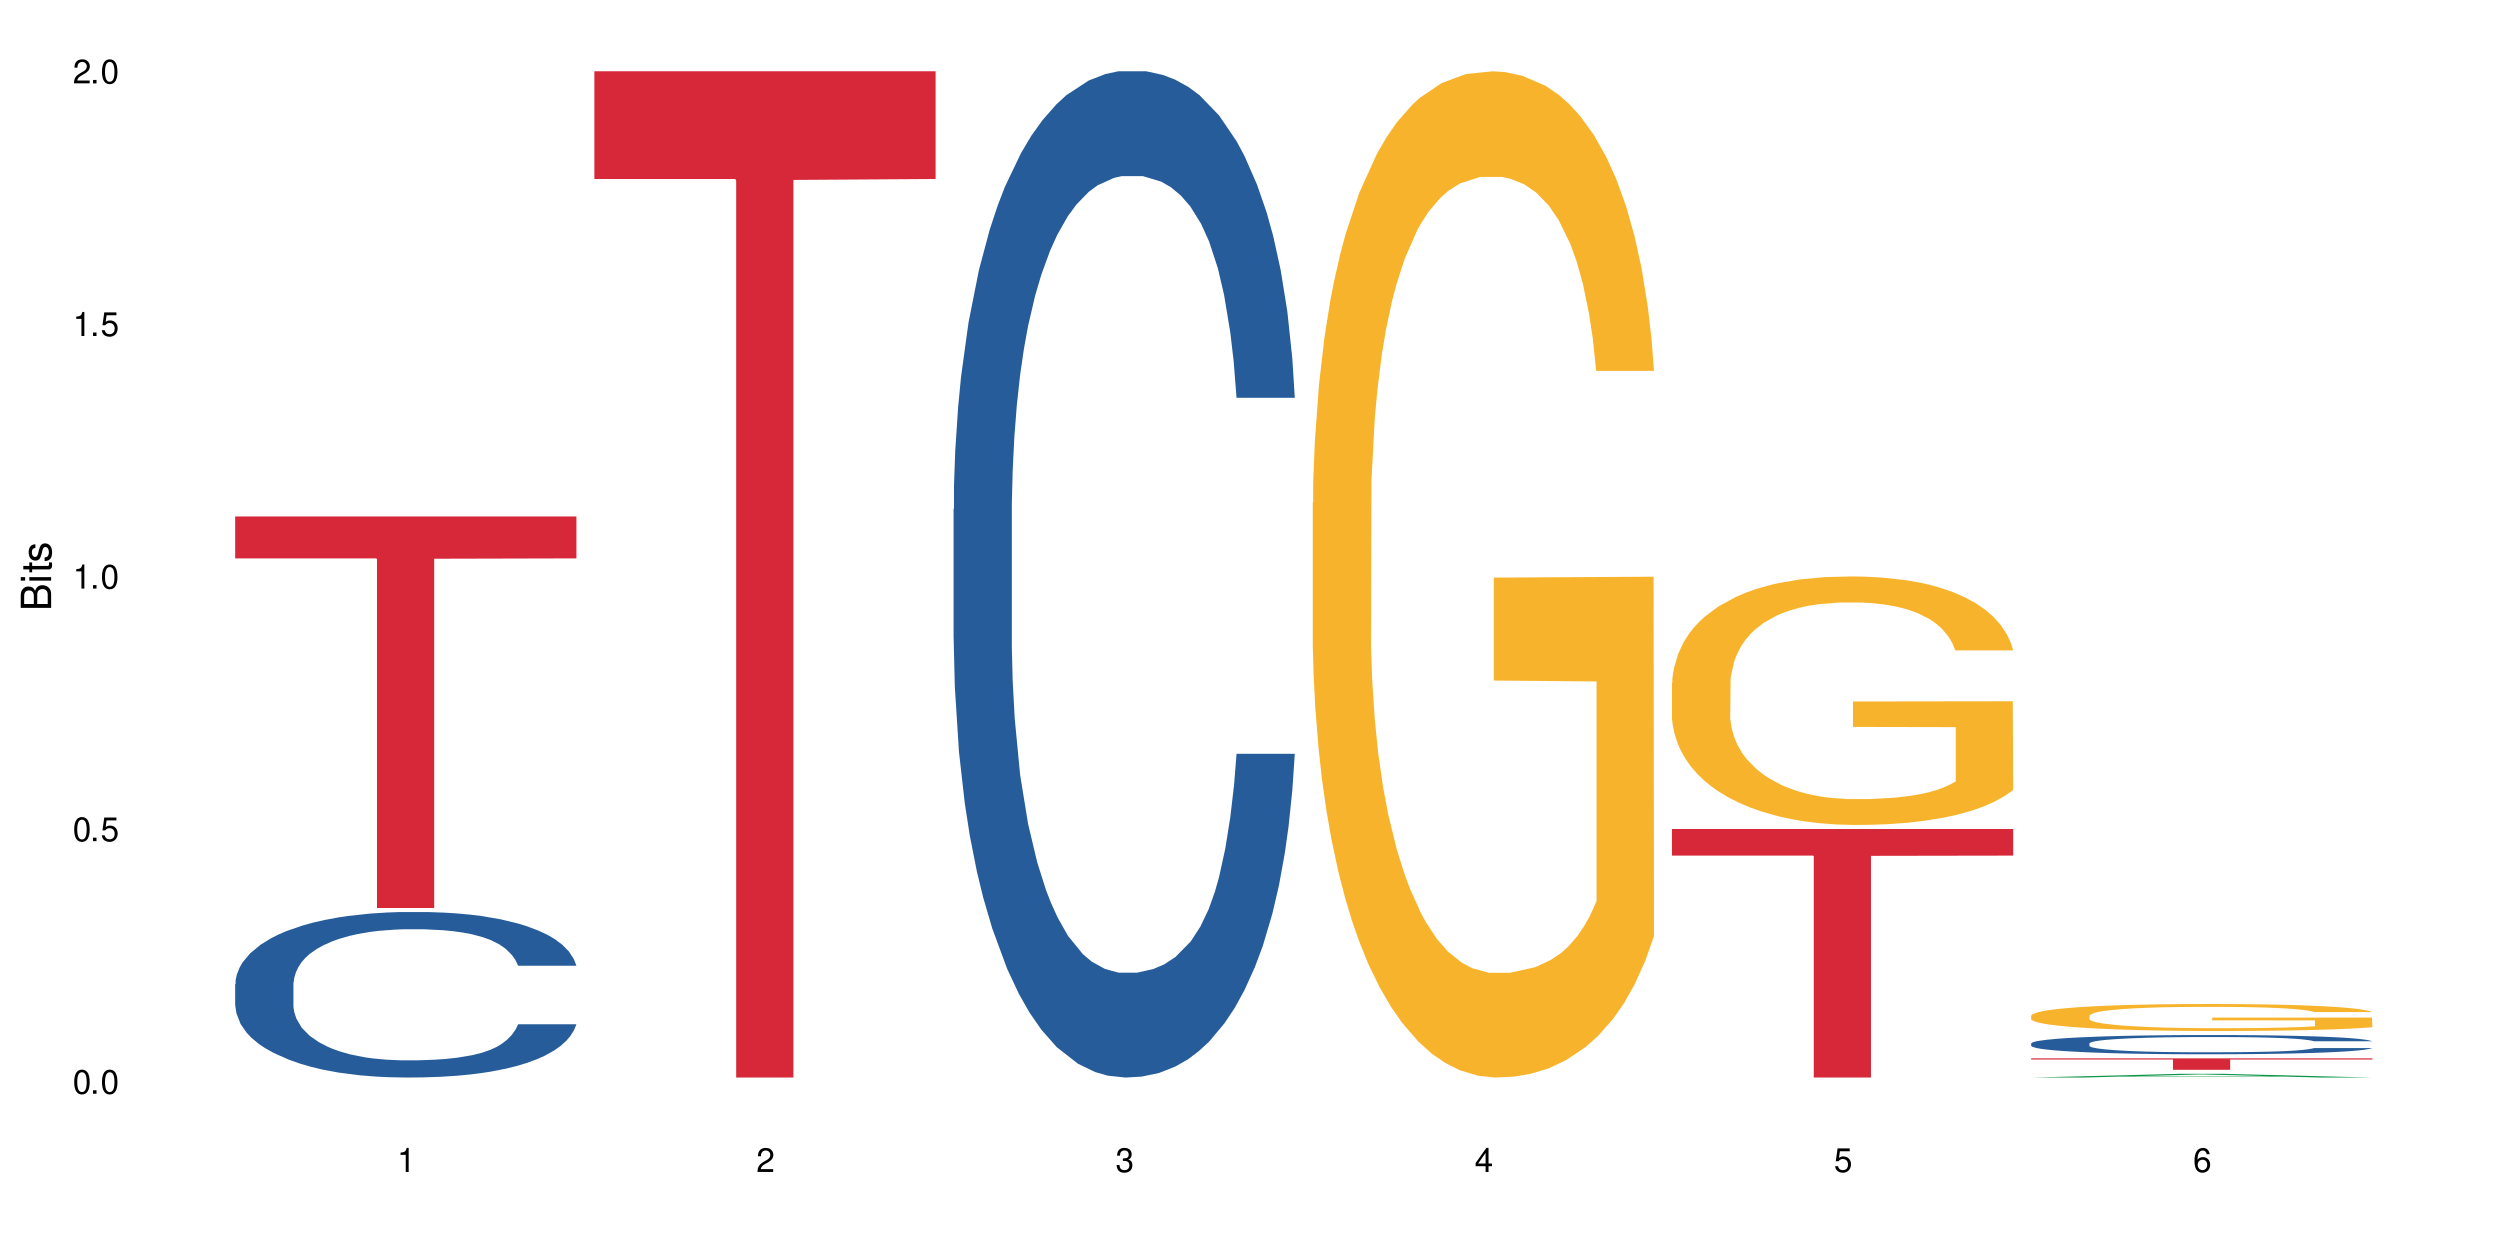 <?xml version="1.0" encoding="UTF-8"?>
<svg xmlns="http://www.w3.org/2000/svg" xmlns:xlink="http://www.w3.org/1999/xlink" width="720" height="360" viewBox="0 0 720 360">
<defs>
<g>
<g id="glyph-0-0">
</g>
<g id="glyph-0-1">
<path d="M 2.641 -6.938 C 2 -6.938 1.422 -6.656 1.078 -6.172 C 0.641 -5.562 0.406 -4.641 0.406 -3.359 C 0.406 -1.016 1.188 0.219 2.641 0.219 C 4.078 0.219 4.859 -1.016 4.859 -3.297 C 4.859 -4.641 4.656 -5.547 4.203 -6.172 C 3.844 -6.656 3.281 -6.938 2.641 -6.938 Z M 2.641 -6.188 C 3.547 -6.188 4 -5.25 4 -3.375 C 4 -1.406 3.562 -0.484 2.625 -0.484 C 1.734 -0.484 1.281 -1.438 1.281 -3.344 C 1.281 -5.25 1.734 -6.188 2.641 -6.188 Z M 2.641 -6.188 "/>
</g>
<g id="glyph-0-2">
<path d="M 1.828 -1 L 0.828 -1 L 0.828 0 L 1.828 0 Z M 1.828 -1 "/>
</g>
<g id="glyph-0-3">
<path d="M 4.562 -6.797 L 1.062 -6.797 L 0.547 -3.094 L 1.328 -3.094 C 1.719 -3.562 2.047 -3.734 2.578 -3.734 C 3.484 -3.734 4.062 -3.109 4.062 -2.094 C 4.062 -1.125 3.484 -0.531 2.578 -0.531 C 1.828 -0.531 1.375 -0.906 1.188 -1.672 L 0.328 -1.672 C 0.453 -1.109 0.547 -0.844 0.75 -0.594 C 1.125 -0.078 1.828 0.219 2.594 0.219 C 3.969 0.219 4.922 -0.781 4.922 -2.219 C 4.922 -3.562 4.031 -4.484 2.719 -4.484 C 2.25 -4.484 1.859 -4.359 1.469 -4.062 L 1.734 -5.969 L 4.562 -5.969 Z M 4.562 -6.797 "/>
</g>
<g id="glyph-0-4">
<path d="M 2.484 -4.938 L 2.484 0 L 3.328 0 L 3.328 -6.938 L 2.766 -6.938 C 2.469 -5.875 2.281 -5.734 0.984 -5.562 L 0.984 -4.938 Z M 2.484 -4.938 "/>
</g>
<g id="glyph-0-5">
<path d="M 4.859 -0.828 L 1.281 -0.828 C 1.359 -1.406 1.672 -1.781 2.5 -2.281 L 3.469 -2.828 C 4.406 -3.344 4.906 -4.062 4.906 -4.906 C 4.906 -5.484 4.672 -6.031 4.266 -6.406 C 3.859 -6.766 3.375 -6.938 2.719 -6.938 C 1.859 -6.938 1.219 -6.625 0.844 -6.031 C 0.609 -5.672 0.5 -5.234 0.484 -4.531 L 1.328 -4.531 C 1.359 -5.016 1.406 -5.281 1.531 -5.516 C 1.75 -5.938 2.188 -6.203 2.703 -6.203 C 3.469 -6.203 4.031 -5.641 4.031 -4.891 C 4.031 -4.344 3.719 -3.859 3.125 -3.516 L 2.234 -3 C 0.812 -2.172 0.406 -1.531 0.328 -0.016 L 4.859 -0.016 Z M 4.859 -0.828 "/>
</g>
<g id="glyph-0-6">
<path d="M 2.125 -3.188 L 2.578 -3.188 C 3.5 -3.188 3.984 -2.766 3.984 -1.922 C 3.984 -1.062 3.469 -0.531 2.594 -0.531 C 1.656 -0.531 1.203 -1 1.156 -2.016 L 0.312 -2.016 C 0.344 -1.453 0.438 -1.094 0.609 -0.781 C 0.953 -0.109 1.625 0.219 2.547 0.219 C 3.953 0.219 4.859 -0.625 4.859 -1.938 C 4.859 -2.828 4.516 -3.297 3.703 -3.594 C 4.344 -3.844 4.656 -4.328 4.656 -5.031 C 4.656 -6.219 3.875 -6.938 2.578 -6.938 C 1.203 -6.938 0.484 -6.172 0.453 -4.703 L 1.297 -4.703 C 1.312 -5.125 1.344 -5.359 1.453 -5.578 C 1.641 -5.969 2.062 -6.203 2.594 -6.203 C 3.344 -6.203 3.797 -5.75 3.797 -5 C 3.797 -4.516 3.609 -4.219 3.25 -4.047 C 3.016 -3.953 2.703 -3.922 2.125 -3.906 Z M 2.125 -3.188 "/>
</g>
<g id="glyph-0-7">
<path d="M 3.141 -1.672 L 3.141 0 L 3.984 0 L 3.984 -1.672 L 4.984 -1.672 L 4.984 -2.438 L 3.984 -2.438 L 3.984 -6.938 L 3.359 -6.938 L 0.266 -2.578 L 0.266 -1.672 Z M 3.141 -2.438 L 1 -2.438 L 3.141 -5.5 Z M 3.141 -2.438 "/>
</g>
<g id="glyph-0-8">
<path d="M 4.781 -5.125 C 4.609 -6.266 3.891 -6.938 2.844 -6.938 C 2.094 -6.938 1.422 -6.578 1.031 -5.953 C 0.594 -5.266 0.406 -4.422 0.406 -3.172 C 0.406 -2 0.578 -1.25 0.984 -0.641 C 1.359 -0.078 1.953 0.219 2.703 0.219 C 3.984 0.219 4.922 -0.75 4.922 -2.094 C 4.922 -3.375 4.062 -4.281 2.844 -4.281 C 2.172 -4.281 1.641 -4.031 1.281 -3.516 C 1.281 -5.234 1.828 -6.188 2.797 -6.188 C 3.391 -6.188 3.797 -5.797 3.938 -5.125 Z M 2.734 -3.531 C 3.547 -3.531 4.062 -2.953 4.062 -2.031 C 4.062 -1.156 3.484 -0.531 2.703 -0.531 C 1.922 -0.531 1.328 -1.188 1.328 -2.078 C 1.328 -2.938 1.906 -3.531 2.734 -3.531 Z M 2.734 -3.531 "/>
</g>
<g id="glyph-1-0">
</g>
<g id="glyph-1-1">
<path d="M 0 -0.953 L 0 -4.891 C 0 -5.719 -0.234 -6.344 -0.734 -6.797 C -1.188 -7.234 -1.812 -7.469 -2.5 -7.469 C -3.547 -7.469 -4.188 -7 -4.625 -5.875 C -4.984 -6.688 -5.625 -7.094 -6.531 -7.094 C -7.172 -7.094 -7.734 -6.859 -8.141 -6.391 C -8.562 -5.922 -8.75 -5.344 -8.75 -4.5 L -8.75 -0.953 Z M -4.984 -2.062 L -7.766 -2.062 L -7.766 -4.219 C -7.766 -4.844 -7.688 -5.203 -7.453 -5.5 C -7.219 -5.812 -6.859 -5.969 -6.375 -5.969 C -5.891 -5.969 -5.531 -5.812 -5.297 -5.5 C -5.062 -5.203 -4.984 -4.844 -4.984 -4.219 Z M -0.984 -2.062 L -4 -2.062 L -4 -4.781 C -4 -5.766 -3.438 -6.359 -2.484 -6.359 C -1.547 -6.359 -0.984 -5.766 -0.984 -4.781 Z M -0.984 -2.062 "/>
</g>
<g id="glyph-1-2">
<path d="M -6.281 -1.797 L -6.281 -0.797 L 0 -0.797 L 0 -1.797 Z M -8.75 -1.797 L -8.75 -0.797 L -7.484 -0.797 L -7.484 -1.797 Z M -8.75 -1.797 "/>
</g>
<g id="glyph-1-3">
<path d="M -6.281 -3.047 L -6.281 -2.016 L -8.016 -2.016 L -8.016 -1.016 L -6.281 -1.016 L -6.281 -0.172 L -5.469 -0.172 L -5.469 -1.016 L -0.719 -1.016 C -0.078 -1.016 0.281 -1.453 0.281 -2.234 C 0.281 -2.5 0.25 -2.719 0.188 -3.047 L -0.641 -3.047 C -0.609 -2.906 -0.594 -2.766 -0.594 -2.562 C -0.594 -2.141 -0.719 -2.016 -1.156 -2.016 L -5.469 -2.016 L -5.469 -3.047 Z M -6.281 -3.047 "/>
</g>
<g id="glyph-1-4">
<path d="M -4.531 -5.25 C -5.766 -5.25 -6.469 -4.422 -6.469 -2.969 C -6.469 -1.516 -5.719 -0.562 -4.547 -0.562 C -3.562 -0.562 -3.094 -1.062 -2.734 -2.562 L -2.516 -3.484 C -2.344 -4.188 -2.094 -4.469 -1.641 -4.469 C -1.047 -4.469 -0.641 -3.875 -0.641 -3 C -0.641 -2.453 -0.797 -2 -1.062 -1.75 C -1.25 -1.594 -1.422 -1.531 -1.875 -1.469 L -1.875 -0.406 C -0.422 -0.453 0.281 -1.266 0.281 -2.922 C 0.281 -4.5 -0.5 -5.516 -1.719 -5.516 C -2.656 -5.516 -3.172 -4.984 -3.469 -3.734 L -3.703 -2.766 C -3.891 -1.953 -4.156 -1.609 -4.594 -1.609 C -5.188 -1.609 -5.547 -2.125 -5.547 -2.938 C -5.547 -3.75 -5.203 -4.172 -4.531 -4.203 Z M -4.531 -5.25 "/>
</g>
</g>
</defs>
<rect x="-72" y="-36" width="864" height="432" fill="rgb(100%, 100%, 100%)" fill-opacity="1"/>
<path fill-rule="nonzero" fill="rgb(14.51%, 36.078%, 60%)" fill-opacity="1" d="M 67.73 283.406 L 67.852 283.363 L 67.852 282.32 L 68.211 280.664 L 69.051 278.57 L 69.887 277.133 L 72.047 274.562 L 75.043 272.082 L 78.156 270.164 L 80.434 269.031 L 82.473 268.16 L 87.145 266.547 L 90.145 265.719 L 93.379 264.98 L 97.332 264.238 L 100.211 263.801 L 106.684 263.105 L 111.477 262.801 L 115.191 262.668 L 123.223 262.668 L 128.016 262.844 L 131.492 263.062 L 135.324 263.41 L 138.562 263.801 L 144.195 264.762 L 149.227 265.98 L 151.504 266.68 L 155.102 268.027 L 157.855 269.336 L 159.773 270.469 L 161.934 272.082 L 163.848 274.039 L 165.289 276.262 L 166.008 278.137 L 149.227 278.137 L 148.391 276.395 L 147.43 275.043 L 145.633 273.258 L 143.836 271.992 L 141.316 270.73 L 139.039 269.902 L 135.926 269.074 L 133.168 268.551 L 130.293 268.16 L 127.535 267.898 L 122.262 267.637 L 116.148 267.637 L 113.871 267.723 L 109.199 268.07 L 106.684 268.379 L 103.086 268.988 L 100.57 269.555 L 97.574 270.426 L 95.535 271.164 L 93.02 272.297 L 91.223 273.301 L 89.184 274.738 L 87.984 275.828 L 86.906 277.047 L 85.949 278.484 L 85.23 280.008 L 84.75 281.621 L 84.508 283.191 L 84.508 289.941 L 84.75 291.512 L 85.348 293.34 L 86.906 296 L 89.184 298.309 L 91.82 300.137 L 94.336 301.445 L 95.777 302.055 L 97.691 302.75 L 100.688 303.625 L 105.004 304.496 L 107.52 304.844 L 111.355 305.191 L 115.312 305.367 L 120.586 305.367 L 125.258 305.191 L 128.375 304.973 L 131.609 304.625 L 136.043 303.883 L 138.801 303.188 L 141.199 302.359 L 142.996 301.531 L 144.195 300.836 L 145.992 299.484 L 147.43 298.004 L 148.508 296.477 L 149.227 294.996 L 166.008 294.996 L 165.289 296.738 L 164.207 298.438 L 163.129 299.703 L 161.453 301.227 L 159.535 302.578 L 156.777 304.102 L 154.5 305.105 L 151.504 306.195 L 148.75 307.02 L 145.754 307.762 L 141.316 308.633 L 138.441 309.07 L 135.324 309.461 L 131.609 309.809 L 126.938 310.113 L 121.902 310.289 L 117.227 310.332 L 112.195 310.246 L 108.48 310.07 L 103.566 309.68 L 97.453 308.895 L 93.02 308.066 L 89.543 307.238 L 86.547 306.367 L 83.191 305.191 L 78.875 303.273 L 76.238 301.793 L 74.441 300.574 L 72.406 298.875 L 70.969 297.348 L 69.289 294.91 L 68.09 291.816 L 67.73 289.422 Z M 67.73 283.406 "/>
<path fill-rule="nonzero" fill="rgb(83.922%, 15.686%, 22.353%)" fill-opacity="1" d="M 67.73 148.742 L 166.008 148.742 L 166.008 160.812 L 125.047 160.918 L 125.047 261.504 L 108.57 261.504 L 108.57 161.023 L 108.332 160.812 L 67.73 160.812 Z M 67.73 148.742 "/>
<path fill-rule="nonzero" fill="rgb(83.922%, 15.686%, 22.353%)" fill-opacity="1" d="M 171.18 20.527 L 269.453 20.527 L 269.453 51.547 L 228.496 51.82 L 228.496 310.332 L 212.02 310.332 L 212.02 52.094 L 211.777 51.547 L 171.18 51.547 Z M 171.18 20.527 "/>
<path fill-rule="nonzero" fill="rgb(14.51%, 36.078%, 60%)" fill-opacity="1" d="M 274.629 146.621 L 274.746 146.355 L 274.746 140 L 275.105 129.934 L 275.945 117.215 L 276.785 108.477 L 278.941 92.844 L 281.938 77.746 L 285.055 66.09 L 287.332 59.203 L 289.367 53.902 L 294.043 44.102 L 297.039 39.07 L 300.273 34.566 L 304.23 30.062 L 307.105 27.414 L 313.578 23.176 L 318.371 21.32 L 322.086 20.527 L 330.117 20.527 L 334.91 21.586 L 338.387 22.91 L 342.223 25.031 L 345.457 27.414 L 351.09 33.242 L 356.125 40.66 L 358.402 44.898 L 361.996 53.109 L 364.754 61.055 L 366.672 67.945 L 368.828 77.746 L 370.746 89.668 L 372.184 103.176 L 372.902 114.566 L 356.125 114.566 L 355.285 103.973 L 354.324 95.758 L 352.527 84.898 L 350.73 77.215 L 348.215 69.535 L 345.938 64.5 L 342.82 59.469 L 340.062 56.289 L 337.188 53.902 L 334.43 52.316 L 329.156 50.727 L 323.047 50.727 L 320.77 51.254 L 316.094 53.375 L 313.578 55.23 L 309.98 58.938 L 307.465 62.383 L 304.469 67.68 L 302.434 72.184 L 299.914 79.07 L 298.117 85.164 L 296.078 93.906 L 294.883 100.527 L 293.801 107.945 L 292.844 116.688 L 292.125 125.957 L 291.645 135.762 L 291.406 145.297 L 291.406 186.355 L 291.645 195.895 L 292.246 207.02 L 293.801 223.18 L 296.078 237.219 L 298.715 248.344 L 301.234 256.293 L 302.672 260 L 304.59 264.238 L 307.586 269.535 L 311.898 274.836 L 314.418 276.953 L 318.25 279.074 L 322.207 280.133 L 327.48 280.133 L 332.152 279.074 L 335.27 277.75 L 338.508 275.629 L 342.941 271.125 L 345.695 266.887 L 348.094 261.855 L 349.891 256.82 L 351.09 252.582 L 352.887 244.371 L 354.324 235.363 L 355.406 226.094 L 356.125 217.086 L 372.902 217.086 L 372.184 227.684 L 371.105 238.012 L 370.027 245.695 L 368.348 254.969 L 366.43 263.18 L 363.676 272.449 L 361.398 278.543 L 358.402 285.168 L 355.645 290.199 L 352.648 294.703 L 348.215 300 L 345.336 302.648 L 342.223 305.035 L 338.508 307.152 L 333.832 309.008 L 328.797 310.066 L 324.125 310.332 L 319.09 309.801 L 315.375 308.742 L 310.461 306.359 L 304.348 301.59 L 299.914 296.559 L 296.438 291.523 L 293.441 286.227 L 290.086 279.074 L 285.773 267.418 L 283.137 258.41 L 281.34 250.992 L 279.301 240.664 L 277.863 231.391 L 276.184 216.555 L 274.988 197.746 L 274.629 183.18 Z M 274.629 146.621 "/>
<path fill-rule="nonzero" fill="rgb(96.863%, 70.196%, 16.863%)" fill-opacity="1" d="M 378.074 144.652 L 378.195 144.387 L 378.195 139.094 L 378.676 127.184 L 379.871 110.777 L 381.43 97.277 L 383.109 86.691 L 384.188 81.133 L 385.984 73.195 L 387.543 67.371 L 391.496 55.461 L 396.531 44.348 L 399.289 39.582 L 402.402 35.082 L 406.84 30.055 L 408.875 28.203 L 415.109 23.965 L 422.18 21.32 L 429.969 20.527 L 433.566 20.789 L 438.48 21.848 L 445.191 24.762 L 449.023 27.406 L 452.02 30.055 L 455.137 33.496 L 458.973 38.789 L 462.566 45.141 L 465.445 51.492 L 468.32 59.43 L 470.719 67.902 L 472.754 77.164 L 474.555 88.281 L 475.633 97.543 L 476.352 106.805 L 459.691 106.805 L 458.734 97.543 L 457.652 90.398 L 455.855 81.664 L 454.059 75.312 L 452.262 70.281 L 448.906 63.402 L 446.027 59.168 L 442.434 55.461 L 438.957 53.078 L 435.004 51.492 L 432.605 50.961 L 426.254 50.961 L 420.5 52.816 L 417.145 54.934 L 414.75 57.051 L 411.395 61.02 L 409.355 64.195 L 408.156 66.312 L 404.562 74.516 L 402.164 81.93 L 400.848 86.957 L 399.168 94.898 L 397.969 102.043 L 396.652 112.629 L 395.934 120.57 L 394.973 138.566 L 394.855 186.207 L 395.215 196.262 L 395.934 207.113 L 396.891 216.641 L 398.328 226.699 L 399.766 234.375 L 402.285 244.695 L 404.441 251.578 L 406.121 256.078 L 409.355 263.223 L 410.672 265.605 L 413.789 270.367 L 417.027 274.074 L 420.98 277.25 L 423.977 278.836 L 428.77 280.16 L 434.883 280.16 L 442.074 278.574 L 446.629 276.457 L 449.746 274.34 L 451.781 272.484 L 454.297 269.574 L 456.098 266.926 L 457.773 264.016 L 459.812 259.516 L 459.812 196.262 L 430.211 195.996 L 430.211 166.355 L 476.23 166.09 L 476.352 269.574 L 473.832 276.719 L 470.719 283.602 L 467.723 288.895 L 464.605 293.395 L 460.172 298.422 L 456.574 301.598 L 451.062 305.305 L 446.027 307.688 L 440.754 309.273 L 436.082 310.066 L 430.57 310.332 L 425.656 309.805 L 420.383 308.215 L 416.188 306.098 L 412.352 303.453 L 408.516 300.012 L 403.723 294.453 L 400.605 289.953 L 397.371 284.395 L 394.133 277.777 L 391.258 270.633 L 389.34 265.074 L 387.422 258.723 L 385.387 250.781 L 383.469 241.785 L 382.031 233.578 L 380.711 224.316 L 379.754 215.582 L 378.793 203.672 L 378.316 194.145 L 378.074 185.941 Z M 378.074 144.652 "/>
<path fill-rule="nonzero" fill="rgb(96.863%, 70.196%, 16.863%)" fill-opacity="1" d="M 481.523 196.668 L 481.645 196.605 L 481.645 195.297 L 482.121 192.355 L 483.32 188.301 L 484.879 184.969 L 486.555 182.352 L 487.637 180.98 L 489.434 179.02 L 490.992 177.582 L 494.945 174.641 L 499.98 171.895 L 502.734 170.719 L 505.852 169.605 L 510.285 168.363 L 512.324 167.906 L 518.555 166.859 L 525.629 166.207 L 533.418 166.012 L 537.012 166.078 L 541.926 166.34 L 548.637 167.059 L 552.473 167.711 L 555.469 168.363 L 558.586 169.215 L 562.422 170.523 L 566.016 172.09 L 568.891 173.66 L 571.77 175.621 L 574.164 177.711 L 576.203 180 L 578 182.746 L 579.078 185.035 L 579.797 187.32 L 563.141 187.32 L 562.18 185.035 L 561.102 183.27 L 559.305 181.113 L 557.508 179.543 L 555.711 178.301 L 552.352 176.602 L 549.477 175.555 L 545.883 174.641 L 542.406 174.051 L 538.449 173.66 L 536.055 173.527 L 529.703 173.527 L 523.949 173.984 L 520.594 174.508 L 518.195 175.031 L 514.84 176.012 L 512.805 176.797 L 511.605 177.32 L 508.008 179.348 L 505.613 181.176 L 504.293 182.418 L 502.617 184.379 L 501.418 186.145 L 500.098 188.758 L 499.379 190.719 L 498.422 195.164 L 498.301 206.934 L 498.66 209.414 L 499.379 212.098 L 500.34 214.449 L 501.777 216.934 L 503.215 218.828 L 505.73 221.379 L 507.891 223.078 L 509.566 224.188 L 512.805 225.953 L 514.121 226.543 L 517.238 227.719 L 520.473 228.633 L 524.43 229.418 L 527.426 229.812 L 532.219 230.137 L 538.332 230.137 L 545.523 229.746 L 550.078 229.223 L 553.191 228.699 L 555.23 228.242 L 557.746 227.523 L 559.543 226.871 L 561.223 226.148 L 563.258 225.039 L 563.258 209.414 L 533.656 209.352 L 533.656 202.031 L 579.68 201.965 L 579.797 227.523 L 577.281 229.289 L 574.164 230.988 L 571.168 232.297 L 568.055 233.406 L 563.617 234.648 L 560.023 235.434 L 554.512 236.348 L 549.477 236.938 L 544.203 237.328 L 539.531 237.523 L 534.016 237.59 L 529.102 237.461 L 523.828 237.066 L 519.637 236.543 L 515.801 235.891 L 511.965 235.039 L 507.172 233.668 L 504.055 232.555 L 500.82 231.184 L 497.582 229.551 L 494.707 227.785 L 492.789 226.41 L 490.871 224.844 L 488.832 222.883 L 486.918 220.66 L 485.477 218.633 L 484.16 216.344 L 483.199 214.188 L 482.242 211.246 L 481.762 208.895 L 481.523 206.867 Z M 481.523 196.668 "/>
<path fill-rule="nonzero" fill="rgb(83.922%, 15.686%, 22.353%)" fill-opacity="1" d="M 481.523 238.754 L 579.797 238.754 L 579.797 246.414 L 538.84 246.484 L 538.84 310.332 L 522.363 310.332 L 522.363 246.551 L 522.121 246.414 L 481.523 246.414 Z M 481.523 238.754 "/>
<path fill-rule="nonzero" fill="rgb(6.275%, 58.824%, 28.235%)" fill-opacity="1" d="M 584.973 310.332 L 585.074 310.332 L 627.598 309.262 L 640.512 309.262 L 683.246 310.332 L 668.23 310.332 L 657.523 310.055 L 610.59 310.055 L 600.09 310.332 L 584.973 310.332 L 615.105 309.938 L 653.219 309.938 L 634.215 309.438 L 633.793 309.438 L 615 309.938 L 615.105 309.938 Z M 584.973 310.332 "/>
<path fill-rule="nonzero" fill="rgb(14.51%, 36.078%, 60%)" fill-opacity="1" d="M 584.973 300.5 L 585.09 300.496 L 585.09 300.375 L 585.449 300.184 L 586.289 299.941 L 587.129 299.773 L 589.285 299.473 L 592.281 299.184 L 595.398 298.961 L 597.676 298.832 L 599.711 298.73 L 604.387 298.543 L 607.383 298.445 L 610.617 298.359 L 614.574 298.273 L 617.449 298.223 L 623.922 298.141 L 628.715 298.105 L 632.43 298.094 L 640.461 298.094 L 645.254 298.113 L 648.73 298.137 L 652.566 298.18 L 655.801 298.223 L 661.434 298.336 L 666.469 298.477 L 668.746 298.559 L 672.34 298.715 L 675.098 298.867 L 677.016 298.996 L 679.172 299.184 L 681.09 299.414 L 682.527 299.672 L 683.246 299.891 L 666.469 299.891 L 665.629 299.688 L 664.672 299.531 L 662.871 299.32 L 661.074 299.176 L 658.559 299.027 L 656.281 298.934 L 653.164 298.836 L 650.406 298.773 L 647.531 298.73 L 644.773 298.699 L 639.504 298.668 L 633.391 298.668 L 631.113 298.68 L 626.438 298.719 L 623.922 298.754 L 620.328 298.824 L 617.809 298.891 L 614.812 298.992 L 612.777 299.078 L 610.258 299.211 L 608.461 299.328 L 606.426 299.496 L 605.227 299.621 L 604.148 299.762 L 603.188 299.93 L 602.469 300.105 L 601.988 300.293 L 601.75 300.477 L 601.75 301.262 L 601.988 301.441 L 602.59 301.656 L 604.148 301.965 L 606.426 302.234 L 609.059 302.445 L 611.578 302.598 L 613.016 302.668 L 614.934 302.75 L 617.93 302.852 L 622.242 302.953 L 624.762 302.992 L 628.598 303.031 L 632.551 303.055 L 637.824 303.055 L 642.5 303.031 L 645.613 303.008 L 648.852 302.969 L 653.285 302.883 L 656.043 302.801 L 658.438 302.703 L 660.234 302.609 L 661.434 302.527 L 663.23 302.371 L 664.672 302.199 L 665.75 302.02 L 666.469 301.848 L 683.246 301.848 L 682.527 302.051 L 681.449 302.25 L 680.371 302.395 L 678.691 302.57 L 676.773 302.73 L 674.02 302.906 L 671.742 303.023 L 668.746 303.148 L 665.988 303.246 L 662.992 303.332 L 658.559 303.434 L 655.68 303.484 L 652.566 303.527 L 648.852 303.57 L 644.176 303.605 L 639.141 303.625 L 634.469 303.629 L 629.434 303.621 L 625.719 303.602 L 620.805 303.555 L 614.695 303.465 L 610.258 303.367 L 606.785 303.27 L 603.789 303.168 L 600.43 303.031 L 596.117 302.809 L 593.48 302.637 L 591.684 302.496 L 589.645 302.297 L 588.207 302.121 L 586.527 301.84 L 585.332 301.48 L 584.973 301.199 Z M 584.973 300.5 "/>
<path fill-rule="nonzero" fill="rgb(96.863%, 70.196%, 16.863%)" fill-opacity="1" d="M 584.973 292.484 L 585.09 292.477 L 585.09 292.336 L 585.57 292.016 L 586.77 291.574 L 588.328 291.215 L 590.004 290.93 L 591.082 290.781 L 592.883 290.566 L 594.438 290.41 L 598.395 290.094 L 603.426 289.793 L 606.184 289.668 L 609.301 289.547 L 613.734 289.41 L 615.773 289.363 L 622.004 289.246 L 629.074 289.176 L 636.867 289.156 L 640.461 289.164 L 645.375 289.191 L 652.086 289.27 L 655.922 289.34 L 658.918 289.41 L 662.035 289.504 L 665.867 289.645 L 669.465 289.816 L 672.34 289.984 L 675.215 290.199 L 677.613 290.426 L 679.652 290.676 L 681.449 290.973 L 682.527 291.223 L 683.246 291.469 L 666.586 291.469 L 665.629 291.223 L 664.551 291.031 L 662.754 290.797 L 660.953 290.625 L 659.156 290.488 L 655.801 290.305 L 652.926 290.191 L 649.328 290.094 L 645.855 290.027 L 641.898 289.984 L 639.504 289.973 L 633.148 289.973 L 627.398 290.023 L 624.043 290.078 L 621.645 290.137 L 618.289 290.242 L 616.25 290.328 L 615.055 290.383 L 611.457 290.605 L 609.059 290.801 L 607.742 290.938 L 606.062 291.148 L 604.867 291.34 L 603.547 291.625 L 602.828 291.84 L 601.871 292.32 L 601.75 293.598 L 602.109 293.867 L 602.828 294.16 L 603.789 294.414 L 605.227 294.684 L 606.664 294.891 L 609.18 295.168 L 611.336 295.352 L 613.016 295.473 L 616.25 295.664 L 617.57 295.727 L 620.688 295.855 L 623.922 295.957 L 627.875 296.039 L 630.871 296.082 L 635.668 296.117 L 641.777 296.117 L 648.969 296.078 L 653.523 296.02 L 656.641 295.961 L 658.676 295.914 L 661.195 295.836 L 662.992 295.766 L 664.672 295.688 L 666.707 295.566 L 666.707 293.867 L 637.105 293.863 L 637.105 293.066 L 683.125 293.059 L 683.246 295.836 L 680.73 296.027 L 677.613 296.211 L 674.617 296.352 L 671.5 296.473 L 667.066 296.609 L 663.473 296.695 L 657.957 296.793 L 652.926 296.855 L 647.652 296.898 L 642.977 296.922 L 637.465 296.93 L 632.551 296.914 L 627.277 296.871 L 623.082 296.812 L 619.246 296.742 L 615.414 296.652 L 610.617 296.504 L 607.504 296.383 L 604.266 296.23 L 601.031 296.055 L 598.156 295.863 L 596.238 295.715 L 594.32 295.543 L 592.281 295.332 L 590.363 295.09 L 588.926 294.871 L 587.609 294.621 L 586.648 294.387 L 585.691 294.066 L 585.211 293.812 L 584.973 293.594 Z M 584.973 292.484 "/>
<path fill-rule="nonzero" fill="rgb(83.922%, 15.686%, 22.353%)" fill-opacity="1" d="M 584.973 304.793 L 683.246 304.793 L 683.246 305.148 L 642.289 305.152 L 642.289 308.098 L 625.809 308.098 L 625.809 305.152 L 625.57 305.148 L 584.973 305.148 Z M 584.973 304.793 "/>
<g fill="rgb(0%, 0%, 0%)" fill-opacity="1">
<use xlink:href="#glyph-0-1" x="20.965" y="314.993"/>
<use xlink:href="#glyph-0-2" x="25.965" y="314.993"/>
<use xlink:href="#glyph-0-1" x="28.965" y="314.993"/>
</g>
<g fill="rgb(0%, 0%, 0%)" fill-opacity="1">
<use xlink:href="#glyph-0-1" x="20.965" y="242.251"/>
<use xlink:href="#glyph-0-2" x="25.965" y="242.251"/>
<use xlink:href="#glyph-0-3" x="28.965" y="242.251"/>
</g>
<g fill="rgb(0%, 0%, 0%)" fill-opacity="1">
<use xlink:href="#glyph-0-4" x="20.965" y="169.509"/>
<use xlink:href="#glyph-0-2" x="25.965" y="169.509"/>
<use xlink:href="#glyph-0-1" x="28.965" y="169.509"/>
</g>
<g fill="rgb(0%, 0%, 0%)" fill-opacity="1">
<use xlink:href="#glyph-0-4" x="20.965" y="96.767"/>
<use xlink:href="#glyph-0-2" x="25.965" y="96.767"/>
<use xlink:href="#glyph-0-3" x="28.965" y="96.767"/>
</g>
<g fill="rgb(0%, 0%, 0%)" fill-opacity="1">
<use xlink:href="#glyph-0-5" x="20.965" y="24.024"/>
<use xlink:href="#glyph-0-2" x="25.965" y="24.024"/>
<use xlink:href="#glyph-0-1" x="28.965" y="24.024"/>
</g>
<g fill="rgb(0%, 0%, 0%)" fill-opacity="1">
<use xlink:href="#glyph-0-4" x="114.367" y="337.532"/>
</g>
<g fill="rgb(0%, 0%, 0%)" fill-opacity="1">
<use xlink:href="#glyph-0-5" x="217.816" y="337.532"/>
</g>
<g fill="rgb(0%, 0%, 0%)" fill-opacity="1">
<use xlink:href="#glyph-0-6" x="321.266" y="337.532"/>
</g>
<g fill="rgb(0%, 0%, 0%)" fill-opacity="1">
<use xlink:href="#glyph-0-7" x="424.711" y="337.532"/>
</g>
<g fill="rgb(0%, 0%, 0%)" fill-opacity="1">
<use xlink:href="#glyph-0-3" x="528.16" y="337.532"/>
</g>
<g fill="rgb(0%, 0%, 0%)" fill-opacity="1">
<use xlink:href="#glyph-0-8" x="631.609" y="337.532"/>
</g>
<g fill="rgb(0%, 0%, 0%)" fill-opacity="1">
<use xlink:href="#glyph-1-1" x="14.725" y="176.012"/>
<use xlink:href="#glyph-1-2" x="14.725" y="168.012"/>
<use xlink:href="#glyph-1-3" x="14.725" y="165.012"/>
<use xlink:href="#glyph-1-4" x="14.725" y="162.012"/>
</g>
</svg>
